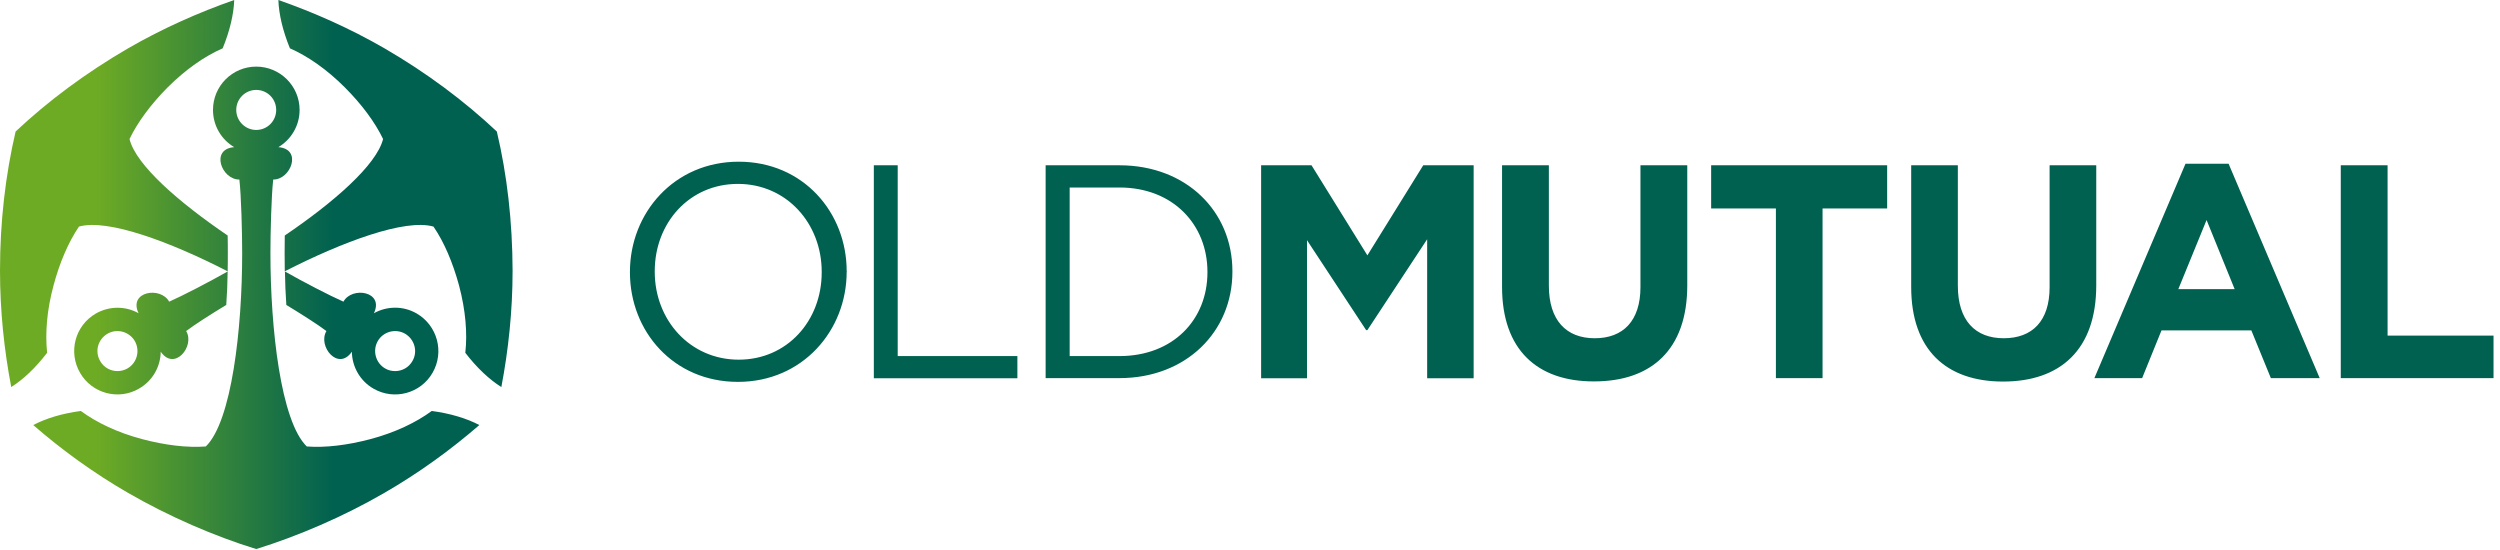 <svg width="218" height="48" viewBox="0 0 218 48" fill="none" xmlns="http://www.w3.org/2000/svg">
<g clip-path="url(#clip0_5377_11864)">
<path fill-rule="evenodd" clip-rule="evenodd" d="M22.342 5.809C24.424 5.809 26.125 7.5 26.125 9.586C26.125 10.964 25.377 12.177 24.274 12.832C26.397 12.995 25.349 15.682 23.825 15.655C23.662 17.073 23.581 20.305 23.581 22.077C23.581 28.677 24.492 36.736 26.751 38.932C28.37 39.054 30.289 38.823 32.302 38.291C34.452 37.718 36.276 36.846 37.65 35.836C39.283 36.054 40.711 36.491 41.8 37.064C39.324 39.205 36.561 41.223 33.513 42.982C29.935 45.055 25.948 46.759 22.342 47.877C18.709 46.759 14.763 45.055 11.171 42.982C8.123 41.223 5.361 39.205 2.898 37.064C3.987 36.491 5.402 36.054 7.048 35.836C8.423 36.846 10.232 37.718 12.396 38.291C14.396 38.823 16.328 39.054 17.947 38.932C20.206 36.736 21.118 28.677 21.118 22.077C21.118 20.305 21.036 17.073 20.873 15.655C19.335 15.682 18.301 12.995 20.424 12.832C19.308 12.177 18.573 10.964 18.573 9.586C18.573 7.5 20.261 5.809 22.342 5.809ZM20.424 0C20.383 1.227 20.043 2.686 19.417 4.214C17.852 4.895 16.206 6.041 14.614 7.623C13.158 9.095 12.001 10.65 11.294 12.123C11.851 14.4 15.621 17.659 19.852 20.536C19.866 21.096 19.866 21.641 19.866 22.077C19.866 22.609 19.866 23.127 19.852 23.659C14.831 21.082 9.375 19.05 6.885 19.759C5.973 21.109 5.198 22.895 4.667 24.9C4.082 27.055 3.932 29.073 4.109 30.764C3.102 32.073 2.027 33.096 0.98 33.75C0.367 30.546 0 27.123 0 23.605C0 19.336 0.476 15.259 1.361 11.468C4.191 8.809 7.484 6.355 11.171 4.214C14.219 2.455 17.349 1.077 20.424 0ZM19.852 23.673C19.839 24.654 19.798 25.609 19.73 26.591C18.396 27.395 16.968 28.309 16.233 28.868C17.022 30.177 15.212 32.414 14.015 30.668C14.001 31.95 13.321 33.205 12.124 33.886C10.328 34.936 8.014 34.309 6.98 32.509C5.933 30.695 6.545 28.391 8.355 27.341C9.552 26.659 10.967 26.686 12.083 27.314C11.171 25.404 14.015 24.954 14.75 26.305C15.906 25.8 18.26 24.573 19.852 23.673ZM32.602 27.314C33.731 26.686 35.146 26.645 36.344 27.341C38.14 28.391 38.766 30.695 37.718 32.509C36.684 34.309 34.371 34.936 32.561 33.886C31.377 33.205 30.697 31.95 30.683 30.668C29.486 32.414 27.676 30.177 28.465 28.868C27.731 28.309 26.288 27.395 24.968 26.591C24.9 25.609 24.86 24.654 24.846 23.673C26.424 24.573 28.792 25.8 29.948 26.305C30.683 24.954 33.527 25.404 32.602 27.314ZM43.324 11.468C44.222 15.259 44.685 19.336 44.698 23.605C44.698 27.123 44.331 30.532 43.718 33.75C42.671 33.096 41.582 32.073 40.575 30.764C40.766 29.073 40.603 27.055 40.031 24.9C39.487 22.895 38.725 21.109 37.8 19.759C35.323 19.05 29.867 21.082 24.832 23.659C24.819 23.127 24.819 22.609 24.819 22.077C24.819 21.627 24.832 21.096 24.832 20.536C29.078 17.659 32.833 14.4 33.405 12.123C32.697 10.65 31.541 9.095 30.071 7.623C28.492 6.041 26.832 4.895 25.281 4.214C24.655 2.686 24.315 1.227 24.274 0C27.35 1.077 30.479 2.455 33.527 4.214C37.215 6.355 40.494 8.809 43.324 11.468ZM35.323 29.1C34.493 28.623 33.418 28.909 32.942 29.741C32.466 30.573 32.752 31.65 33.581 32.127C33.854 32.291 34.153 32.359 34.452 32.359C35.051 32.359 35.636 32.059 35.963 31.486C36.453 30.654 36.153 29.591 35.323 29.1ZM24.084 9.586C24.084 8.618 23.308 7.841 22.342 7.841C21.39 7.841 20.601 8.618 20.601 9.586C20.601 10.555 21.39 11.332 22.342 11.332C23.308 11.332 24.084 10.555 24.084 9.586ZM10.246 32.359C10.532 32.359 10.831 32.291 11.117 32.127C11.947 31.65 12.232 30.573 11.756 29.741C11.266 28.909 10.205 28.623 9.375 29.1C8.531 29.591 8.246 30.654 8.736 31.486C9.062 32.059 9.647 32.359 10.246 32.359Z" fill="url(#paint0_linear_5377_11864)"/>
<path fill-rule="evenodd" clip-rule="evenodd" d="M54.931 23.754V23.7C54.931 18.586 58.768 14.1 64.415 14.1C70.048 14.1 73.83 18.531 73.83 23.645C73.858 23.672 73.858 23.672 73.83 23.7C73.83 28.813 69.993 33.3 64.347 33.3C58.713 33.3 54.931 28.881 54.931 23.754ZM71.653 23.754V23.7C71.653 19.486 68.592 16.036 64.347 16.036C60.115 16.036 57.094 19.431 57.094 23.645V23.7C57.094 27.913 60.169 31.363 64.415 31.363C68.646 31.363 71.653 27.968 71.653 23.754ZM76.198 14.413H78.28V31.05H88.716V32.986H76.198V14.413ZM91.179 14.413H97.615C103.439 14.413 107.466 18.422 107.466 23.645V23.7C107.466 28.922 103.439 32.972 97.615 32.972H91.179V14.413ZM97.615 31.05C102.309 31.05 105.289 27.859 105.289 23.754V23.7C105.289 19.595 102.296 16.35 97.615 16.35H93.275V31.05H97.615ZM109.97 14.413H114.365L119.236 22.268L124.107 14.413H128.502V32.986H124.448V20.863L119.236 28.786H119.127L113.97 20.945V32.986H109.97V14.413ZM130.979 25.022V14.413H135.061V24.913C135.061 27.927 136.571 29.495 139.061 29.495C141.538 29.495 143.048 27.981 143.048 25.036V14.413H147.13V24.886C147.13 30.504 143.987 33.259 139.007 33.259C134.027 33.272 130.979 30.477 130.979 25.022ZM154.859 18.177H149.212V14.413H164.56V18.177H158.927V32.972H154.859V18.177ZM166.656 25.022V14.413H170.724V24.913C170.724 27.941 172.234 29.495 174.725 29.495C177.215 29.495 178.725 27.995 178.725 25.05V14.413H182.793V24.886C182.793 30.504 179.65 33.272 174.67 33.272C169.704 33.272 166.656 30.491 166.656 25.022ZM190.576 14.277H194.332L202.278 32.972H198.019L196.318 28.813H188.481L186.794 32.972H182.63L190.576 14.277ZM194.862 25.213L192.413 19.186L189.95 25.213H194.862ZM204.115 14.413H208.197V29.263H217.436V32.972H204.115V14.413Z" fill="#006150"/>
</g>
<defs>
<linearGradient id="paint0_linear_5377_11864" x1="-7.266" y1="23.932" x2="44.685" y2="23.932" gradientUnits="userSpaceOnUse">
<stop offset="0.3" stop-color="#6EAB24"/>
<stop offset="0.7" stop-color="#006150"/>
</linearGradient>
<clipPath id="clip0_5377_11864">
<rect width="217.436" height="48" fill="white"/>
</clipPath>
</defs>
</svg>
